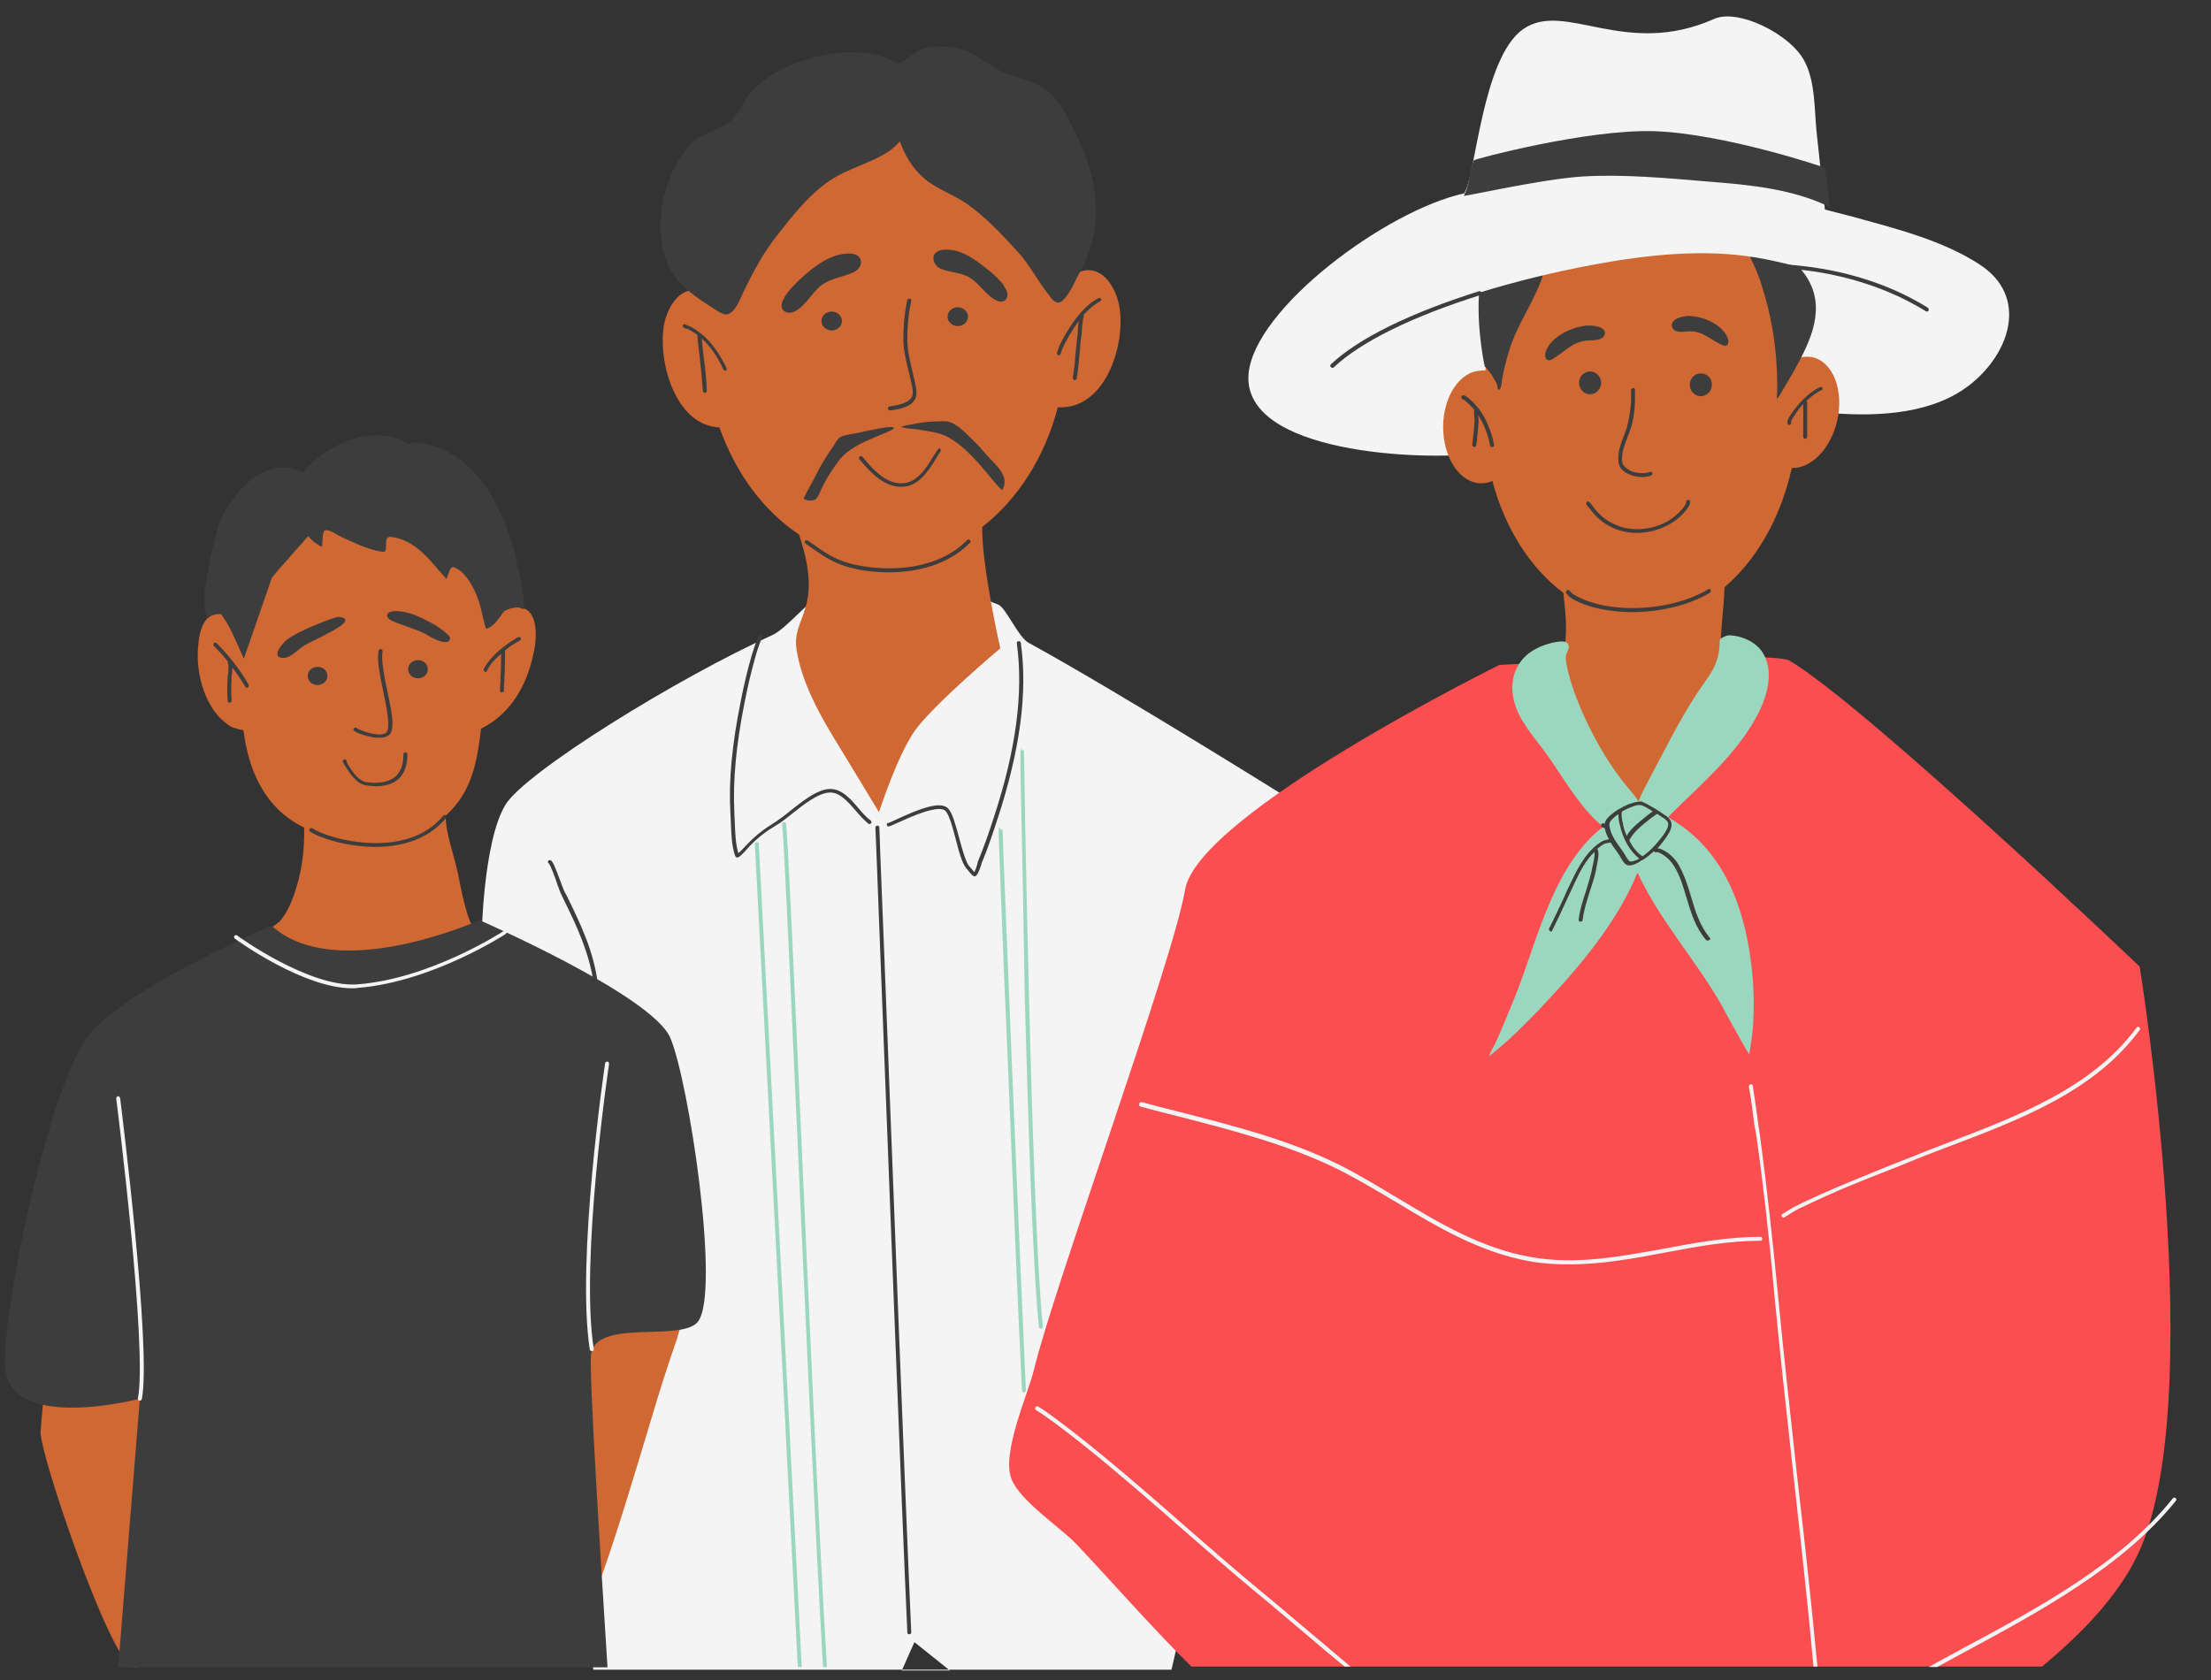 <?xml version="1.0" encoding="UTF-8"?><svg xmlns="http://www.w3.org/2000/svg" xmlns:xlink="http://www.w3.org/1999/xlink" height="426.6" preserveAspectRatio="xMidYMid meet" version="1.0" viewBox="-1.3 -4.2 561.2 426.6" width="561.2" zoomAndPan="magnify"><rect x="-1.3" y="-4.2" width="561.2" height="426.6" fill="#333333" stroke="none"/><g id="change1_1"><path clip-rule="evenodd" d="M296,419.9l11.2-48.5l20.5-171.7c0,0-44.2-27.7-67.9-40.7c-2.7-1.5-5.7-8.8-7.7-9.7c-14-5.8-29.1-7.3-45.3-2.1 c-2.7,0.9-8.5,8.2-12,9.8c-24.3,11-62.7,34.8-67.8,43.1c-5.8,9.5-6.1,34.8-6.1,34.8l28.4,184.8H296z M230.8,412.7l9,7.2h-12.2 L230.8,412.7z" fill="#f4f4f4" fill-rule="evenodd"/></g><g id="change2_1"><path d="M267.2,99.2c-3.3,12.7-10.2,23.4-19.2,30.4c-0.1,10.1,4.6,30.8,4.6,30.8s-16.2,13.6-21.4,20.5 c-4.6,6.2-9.4,21.1-9.4,21.1s-8.2-13.6-12-19.8c-3.8-6.3-7.7-13.8-8.9-21.4c-1.4-8.5,7.1-10,0.6-29.3c-9-6-16.1-15.6-20.2-27.2 c-10.6-0.4-15.4-15.3-14.2-25.1c0.5-4.4,3.7-11,9.2-9.5c0.8,0.2,1.5,0.6,2,1c4.2-26,22.8-45.6,45.1-45.6c22.2,0,40.7,19.4,45,45.2 c1-2.3,1.9-4.8,5-5.7c5.6-1.5,8.9,5.1,9.5,9.5C284.3,84.2,278.9,99.9,267.2,99.2z M129.1,150.1c-0.9,0.1-1.7,0.4-2.4,0.8 c-1,0.5-1.9,1.1-2.8,1.8c-0.3-1.6-0.8-3.3-1.5-4.9c-6.6-14.8-27.8-28.7-43.6-19.3l-8.1,6.1c-1.6-0.3-3.1,3.9-3.6,5 c-2.7,5.6-4.5,11.7-5.6,17.8c-1.7-2.8-4.4-6-7.6-5.8c-4.4,0.3-4.9,6.8-5,10c-0.2,5.7,1.9,13.6,6.8,17.5c0.9,0.8,1.8,1.4,2.8,1.6 c0.6,0.2,1.3,0.4,2,0.5c1.3,10.4,5.5,19.9,15.4,24.7c0.1,5.1-0.4,10.2-2.1,15.6c-0.9,2.9-2.1,5.9-4.1,8.2c-0.3,0.4-2.7,1.8-2.6,2.4 c0.2,1,2.2,1.8,3,2.2c3.1,1.4,6.6,2.3,9.9,3c11.1,2.5,29.8,3.6,38.9-5.5c0.1-0.1-0.9-2.2-1-2.3c-1.1-3-1.8-6.1-2.4-9.2 c-1.6-8.4-3.5-11.8-3.7-17.4c6.7-6,8-13.7,9-22.1c7.3-3.6,11.6-10.8,13.3-19C135.1,157.7,135.6,149,129.1,150.1z M36.8,346.2 l-26.5-0.6c-0.1-0.6-0.4,3.6-0.5,4.1c-0.2,3.2-0.6,6.4-0.8,9.6c-0.4,4.9,17.1,56.8,23.2,59.6c7.5,3.5,4.1-42.7,4.3-44.6 C37.3,365.3,37.9,355.3,36.8,346.2z M172,332.4l0.5,0.1C172.3,332.4,172.2,332.4,172,332.4z M149.4,333.1c-2.6,1.5-8,3.8-9.5,6.7 c-0.8,1.7,0.4,5,0.7,6.8c0.7,4.7,0.9,9.3,1.1,14c0.2,4.6-0.8,16.8,5.6,18c4,0.7-1.8,30.2,0,27.1c4.8-8,16.7-50.3,19.6-59.1 c1.2-3.7,2.4-7.4,3.7-11.1c0.2-0.6,0.6-2.8,1.3-3.1l-15.3-3.3C154.2,330.4,151.8,331.7,149.4,333.1z" fill="#cf6833"/></g><g id="change3_1"><path d="M131.7,150.4c0,0.1-1.2-0.3-1.4-0.4c-0.9-0.1-1.9,0.1-2.7,0.5c-0.4,0.1-0.7,0.3-1,0.5c-0.1,0.1-0.1,0.2-0.2,0.3 c-1,1.5-2.2,3.2-3.8,4c-0.7,0.3-0.8-0.6-0.9-1.1c-0.4-1.5-0.7-3-1.1-4.5c-0.8-3.2-3.3-8.7-6.7-9.9c-1.1-0.4-1.4,2.3-1.9,2.9 c-0.1,0.2-0.3-0.3-0.4-0.4c-0.3-0.3-0.6-0.7-0.9-1c-0.9-1-1.7-2-2.6-3c-2.8-3.1-5.8-5.6-10.1-6.2c-2.4-0.3-0.4,4-2.1,3.8 c-3.4-0.4-7.3-2.3-10.4-3.7c-1.1-0.5-2.9-1.9-4.2-1.8c-0.8,0.1-0.7,2.6-0.8,3.2c0,0.1,0,1.1-0.2,1c-1.2-0.6-2.4-1.5-3.4-2.7 c-1,1.2-2,2.4-2.9,3.3c-0.9,1-1.7,2-2.6,3c-1.1,1.2-2.2,2.4-3.2,3.7c-0.2,0.2-0.4,0.4-0.5,0.6L60.6,163c-1.4-2.9-2.5-5.9-4.1-8.7 c-0.5-0.9-1.1-1.7-1.7-2.6c-0.2,0-0.5,0-0.7,0c-2,0.1-2.7,1.2-2.7,1.1c-1-1.7-0.8-4.7-0.8-6.5c0-1.7,2.7-15.9,4.5-19.5 c2.6-5,7.4-10.7,13-12.1c1.7-0.4,5.6-0.4,7.4,1.2c1.9-2.5,4.4-4.4,7-6c6-3.7,14.4-5.2,19.9-1.3l1.3-0.5 c14.7,1.2,21.7,14.6,25.5,27.2c0.4,1.3,0.6,2.5,0.7,3.7c0.8,2.3,1.1,4.8,1.5,7.3c0.1,1,0.3,2,0.3,3.1 C131.7,149.6,131.8,150.2,131.7,150.4z M84.7,152.4c-0.8-0.1-10.8,3.7-13.4,6c-0.8,0.7-3.7,3.9-1.2,4.4c2,0.4,4-1.9,5.5-2.9 C77.7,158.4,90.9,153.2,84.7,152.4z M109.2,154.5c-2.8-1.5-5.8-3.2-9-3.5c-0.9-0.1-2.8-0.2-3.2,0.8c-0.3,0.7,0.7,1.4,1.2,1.6 c1.7,0.9,6.9,2.3,9.1,3.7c2.9,1.8,5.8,2.5,5.6,0.5C112.8,157,110,155,109.2,154.5z M96.2,182.1c-2.1,0.7-6.3-1-6.9-1.4 c-0.1-0.1-0.2-0.2-0.3-0.2c-0.3,0-0.5,0.2-0.6,0.4c-0.1,1,4.5,2,4.5,2c0.8,0.2,1.5,0.2,2.1,0.2c2.1,0,2.9-0.9,3.1-1.8 c0.6-2-0.2-6-1.1-10.1c-0.8-3.9-1.6-7.9-1.2-10c0.1-0.3-0.1-0.5-0.4-0.6c-0.3-0.1-0.5,0.1-0.6,0.4c-0.5,2.2,0.3,6.2,1.2,10.4 c0.8,3.9,1.6,7.9,1.1,9.7C97,181.6,96.7,181.9,96.2,182.1z M53.7,159.1c-0.2-0.2-0.5-0.2-0.7,0c-0.2,0.2-0.2,0.5,0,0.7 c1.3,1.3,2.4,2.5,3.5,3.9c0,0.1,0,0.2,0,0.3c0.3,0.7,0.2,1.8,0.1,2.7c0,0.3,0,0.5-0.1,0.7c-0.1,1.9-0.2,4.2,0,6.3 c0,0.3,0.2,0.5,0.5,0.5c0,0,0,0,0,0c0.3,0,0.5-0.3,0.5-0.5c-0.2-2.1-0.1-4.3,0-6.2c0-0.2,0-0.5,0.1-0.7c0-0.5,0.1-1,0.1-1.5 c1.2,1.6,2.3,3.2,3.3,4.9c0.1,0.2,0.3,0.2,0.4,0.2c0.1,0,0.2,0,0.2-0.1c0.2-0.1,0.3-0.4,0.2-0.7C59.6,165.8,56.9,162.3,53.7,159.1z M130.1,157.6c-4.3,2.6-7.2,5.3-8.6,8c-0.1,0.2,0,0.5,0.2,0.7c0.1,0,0.1,0.1,0.2,0.1c0.2,0,0.4-0.1,0.4-0.3c0.7-1.5,1.9-2.9,3.6-4.3 c0,2.7-0.1,5.7-0.3,9.3c0,0.3,0.2,0.5,0.5,0.5c0,0,0,0,0,0c0.3,0,0.5-0.2,0.5-0.5c0.2-3.9,0.3-7.1,0.3-10c0-0.1,0-0.1,0-0.2 c1.1-0.9,2.3-1.7,3.8-2.5c0.2-0.1,0.3-0.4,0.2-0.7C130.6,157.5,130.3,157.5,130.1,157.6z M86.6,188.8c-0.1-0.2-0.5-0.3-0.7-0.1 c-0.2,0.1-0.3,0.5-0.1,0.7l0.4,0.7c1.3,2,3,4.8,5.6,5.1c0.8,0.1,1.6,0.2,2.3,0.2c2.4,0,4.3-0.6,5.6-1.7c2.3-2,2.4-5.1,2.4-6.2l0-0.2 c0-0.3-0.2-0.5-0.5-0.5c-0.3,0-0.5,0.2-0.5,0.5l0,0.2c0,1-0.1,3.8-2.1,5.5c-1.5,1.3-4,1.8-7.2,1.4c-2.1-0.3-3.7-2.7-4.9-4.7 L86.6,188.8z M79.3,169.7c1.4,0,2.5-1,2.5-2.3s-1.1-2.3-2.5-2.3c-1.4,0-2.5,1-2.5,2.3S77.9,169.7,79.3,169.7z M107.3,165.7 c0-1.3-1.1-2.3-2.5-2.3s-2.5,1-2.5,2.3s1.1,2.3,2.5,2.3S107.3,167,107.3,165.7z M111.2,202.9c-9.2,11.2-28.6,6.2-33.2,3.2 c-0.2-0.2-0.5-0.1-0.7,0.1c-0.2,0.2-0.1,0.5,0.1,0.7c2.5,1.7,9.4,3.9,16.6,3.9c6.5,0,13.3-1.8,17.9-7.3c0.2-0.2,0.1-0.5-0.1-0.7 C111.7,202.6,111.4,202.7,111.2,202.9z" fill="#3d3d3d"/></g><g id="change4_1"><path clip-rule="evenodd" d="M255.4,371.2c-2.5-6.6,4.2-21.4,5.7-27.5c5-21,35.3-103.7,38.4-122c3.2-19.3,79.8-57.1,79.8-57.1 s69.2-3.7,73.6-1.1c20.1,12.1,88.9,77.7,88.9,77.7s18.1,111.6-0.8,149.9c-4.8,9.8-13.5,19.1-24,27.8H301.1 c-10.1-10-19.5-20.8-29.2-31.1C267.9,383.6,257.5,376.8,255.4,371.2z" fill="#fb4e50" fill-rule="evenodd"/></g><g id="change5_1"><path clip-rule="evenodd" d="M130.4,283.4c2.6,2.6,2.7,25.2-0.7,30.7c-7.3,12-24.5,6-27.5,1.1c-2.5-4-2.6-29-1.1-31.5 C103.1,280.3,127.1,280.2,130.4,283.4z" fill="#9bd7be" fill-rule="evenodd"/></g><g id="change1_2"><path clip-rule="evenodd" d="M370.3,44.9c3-4.1,4.5-34.3,15-41.7c10.6-7.4,25.8,7.5,48.5-2.6c6-2.7,19.3,3.8,22.9,10.7 c2.8,5.2,2.5,12.3,3.1,18.1c0.7,6.5,1.4,13.1,2.1,19.6c2.3,0.6,4.7,1.2,7,1.8c10.8,3,23,6,32.5,12.3c12,8,7.6,21.9-2.1,29.9 c-9.5,7.9-23.6,8.6-35.4,7.7l-89.8,10.2c-14.3,1.9-60,0.1-58.5-20.1C317,74.1,350.6,49.2,370.3,44.9z" fill="#f4f4f4" fill-rule="evenodd"/></g><g id="change2_2"><path clip-rule="evenodd" d="M375.7,89.9c3.4-24.9,19.7-43.8,39.4-43.8c18.9,0,34.7,17.5,38.9,41c1.6-0.7,3.2-0.9,4.8-0.6 c5.2,1.2,8,8.5,6.2,16.2c-1.7,7.1-6.6,12.1-11.5,11.9c-2.8,12.7-9,23.4-17.1,30.3c-0.1,6.8-1.8,14.5-0.4,21.1c0.5,2.4,9.8,1.1,8,6.2 c-0.7,1.9-29.3,31.1-31.2,31.7c-1.1,0.4-26.9-27.2-27.6-31.1c-0.3-1.6,8.7-4.5,9.5-7.2c2.2-7.6,1.5-13.1,0.8-19.3 c-8.3-6.2-14.8-16.3-18-28.4c-0.9,0.4-1.8,0.6-2.8,0.6c-5.4,0-9.7-6.4-9.7-14.3c0-7.9,4.4-14.3,9.7-14.3 C375,89.8,375.4,89.8,375.7,89.9z" fill="#cf6833" fill-rule="evenodd"/></g><g id="change3_2"><path d="M390.7,64.5c-2,7.2-6.9,13.3-9,20.5c-0.7,2.3-1.3,4.6-1.7,6.9c-0.1,0.5-0.2,2.5-0.7,2.8c-0.5,0.4-0.5-1-0.7-1.5 c-0.5-0.9-1-1.9-1.7-2.8c-0.4-0.5-0.8-1.1-1.3-1.5c-0.2-0.2-5-24.3,3-29.8c2.8-2,7.1-6.1,10.6-3.6C392,57.4,391.5,61.5,390.7,64.5z M455.3,63.6c-1.6-1.8-3.4-3.1-5.9-3.6l-6.7,1c0.2-0.1,0.8,1.4,0.9,1.5c0.9,1.9,1.7,3.9,2.3,5.9c2.2,6.8,3.5,14.2,3.8,21.3 c0.1,1.8,0.1,3.7,0.1,5.6c0,0.2-0.2,1.6,0,1.7c0.1,0.1,1.4-2.1,1.4-2.2c1.6-2.6,3.1-5.2,4.5-7.9C459.9,78.9,462,70.9,455.3,63.6z M430.4,90.6c-1.6,0-2.8,1.3-2.8,2.9c0,1.6,1.3,2.9,2.8,2.9s2.8-1.3,2.8-2.9C433.3,91.9,432,90.6,430.4,90.6z M405.1,93 c0-1.6-1.3-2.9-2.8-2.9c-1.6,0-2.8,1.3-2.8,2.9c0,1.6,1.3,2.9,2.8,2.9C403.8,95.9,405.1,94.6,405.1,93z M406,80.8 c0.7-2.3-3.8-2.5-5-2.3c-3.7,0.5-8.8,2.9-10,6.7c-0.4,1.4,0.3,2.5,1.5,1.9c3.1-1.7,4.9-4.3,8.7-4.8C402.4,82.1,405.4,82.5,406,80.8z M427.3,76c-1.1,0-5.1,0.7-4.1,3c0.7,1.6,3.3,0.9,4.5,0.9c3.4,0,5.4,2.4,8.4,3.6c1.1,0.5,1.6-0.7,1.1-2 C435.5,77.8,430.7,76.1,427.3,76z M411.4,115.8c1.2,0.7,2.7,1.1,4.1,1.1c0.8,0,1.7-0.1,2.3-0.4c0.3-0.1,0.4-0.4,0.3-0.6 c-0.1-0.3-0.4-0.4-0.6-0.3c-1.5,0.6-4,0.4-5.5-0.6c-0.7-0.4-1.6-1.2-1.6-2.4c-0.1-1.8,0.6-3.8,1.4-5.8c0.4-1.1,0.8-2.1,1.1-3.2 c0.5-1.9,0.7-3.8,0.8-5.8c0-0.7,0-1.4,0-2c0-0.1,0-0.3,0-0.5c0-0.6,0-1-0.4-1c-0.2,0-0.5,0.2-0.6,0.4c0,0.1,0,0.2,0,0.3 c0,0.1,0,0.2,0,0.3c0,0.2,0,0.4,0,0.5c0,0.6,0,1.2,0,1.9c-0.1,1.9-0.4,3.7-0.8,5.6c-0.2,1-0.6,2-1,3.1c-0.8,2-1.6,4.1-1.4,6.2 C409.4,113.9,410.1,115,411.4,115.8z M401.5,124.1c0.2,0.2,0.4,0.5,0.6,0.7c0.4,0.5,0.9,1.1,1.3,1.6c1.5,1.7,3.5,3,5.9,3.9 c1.5,0.5,3.1,0.8,4.8,0.8c3.7,0,7.6-1.3,10.4-3.6c0.7-0.6,3.2-2.8,3.2-4.3c0-0.3-0.2-0.5-0.5-0.5s-0.5,0.2-0.5,0.5 c0,0.8-1.4,2.4-2.8,3.6c-3.8,3.2-9.8,4.2-14.2,2.6c-2.2-0.8-4.1-2-5.5-3.6c-0.5-0.5-0.9-1-1.3-1.6c-0.7-0.9-1-1.3-1.4-1 c-0.2,0.2-0.2,0.5-0.1,0.7C401.4,124,401.4,124.1,401.5,124.1z M371.5,96.9c-1.1-0.9-1.4-0.8-1.6-0.7c-0.2,0.1-0.3,0.3-0.3,0.5 c0,0.3,0.2,0.5,0.5,0.5c0,0,0,0,0,0c0.2,0.1,0.6,0.4,0.7,0.5c0.7,0.6,1.4,1.3,2.1,2.1c-0.1,0.5,0,1.1,0,1.7c0,0.4,0.1,0.7,0.1,0.9 c-0.1,2.1-0.4,4.3-0.6,6.3c0,0.3,0.2,0.5,0.4,0.6c0,0,0,0,0.1,0c0.2,0,0.5-0.2,0.5-0.4c0.3-2.1,0.5-4.2,0.6-6.4c0-0.3,0-0.6-0.1-1 c0-0.1,0-0.2,0-0.3c1.5,2.3,2.6,5.2,3,7.7c0,0.2,0.2,0.4,0.5,0.4c0,0,0,0,0.1,0c0.3,0,0.5-0.3,0.4-0.6c-0.5-3-2-6.8-3.9-9.2 C373.2,98.5,372.3,97.6,371.5,96.9z M461.3,94.3c-0.1-0.2-0.4-0.3-0.7-0.2c-3.1,1.5-5.5,4.4-6.7,6l-0.1,0.2 c-1.1,1.4-1.7,2.5-1.3,3.2c0.1,0.2,0.3,0.2,0.4,0.2c0.1,0,0.2,0,0.2-0.1c0.2-0.1,0.3-0.4,0.2-0.7c0-0.1,0.1-0.6,1.2-2.1l0.1-0.2 c0.4-0.6,1-1.4,1.8-2.2l0,3.1c0,1.1,0,2.3,0,3.4v1.8c0,0.3,0.2,0.5,0.5,0.5s0.5-0.2,0.5-0.5V105c0-1.1,0-2.3,0-3.4l0-3.6 c0-0.2-0.1-0.3-0.2-0.4c1.1-1,2.3-2,3.7-2.7C461.3,94.9,461.4,94.6,461.3,94.3z M432.3,145.4c-6.3,3.8-15.7,5.5-24,4.5 c-3.2-0.4-5.8-1.1-8.1-2.1c-0.9-0.4-1.6-0.8-2.3-1.2c-0.1-0.1-0.4-0.4-0.5-0.5c-0.3-0.4-0.6-0.7-1-0.4c-0.2,0.1-0.3,0.5-0.2,0.7 c0.1,0.1,0.2,0.2,0.3,0.3c0,0,0.1,0.1,0.1,0.1c0.3,0.3,0.5,0.6,0.7,0.7c0.7,0.5,1.5,0.9,2.4,1.3c2.4,1,5.1,1.7,8.4,2.1 c1.6,0.2,3.2,0.3,4.9,0.3c7.1,0,14.5-1.8,19.7-4.9c0.2-0.1,0.3-0.4,0.2-0.7C432.8,145.3,432.5,145.2,432.3,145.4z" fill="#3d3d3d"/></g><g id="change1_3"><path clip-rule="evenodd" d="M320,98.2c0.2-1.9,4.2-4.3,5.5-5.3c6.4-5,13.6-9,21-12.4c17.9-8.1,37.3-13.9,56.6-17.5 c13.5-2.5,27.9-4.1,41.5-1.8c9.3,1.6,18.2,4.5,27,7.8c3.6,1.4,7.2,2.8,10.7,4.2c0.1,0,2.7,1.2,2.8,1c0.2-0.4-0.8-1.6-1-1.8 c-1.6-2-3.5-3.8-5.5-5.5c-8.2-7-17.1-13.2-26.7-18.3c-28.3-15.2-65.5-15.8-89.8,7.3" fill="#f4f4f4" fill-rule="evenodd"/></g><g id="change3_3"><path clip-rule="evenodd" d="M374.8,70.1c0.1,0.3-0.1,0.5-0.3,0.6c-17.5,5.5-30.4,11.9-37.3,18.4c-0.1,0.1-0.2,0.1-0.3,0.1 c-0.1,0-0.3-0.1-0.4-0.2c-0.2-0.2-0.2-0.5,0-0.7c7-6.6,20-13,37.7-18.6C374.4,69.7,374.7,69.9,374.8,70.1z M488,73.9 c-10.3-6.4-23-10.2-36.8-11c-0.3,0-0.5,0.2-0.5,0.5s0.2,0.5,0.5,0.5c13.6,0.8,26.1,4.6,36.3,10.9c0.1,0,0.2,0.1,0.3,0.1 c0.2,0,0.3-0.1,0.4-0.2C488.3,74.3,488.2,74,488,73.9z M463.3,48.9c-0.3-2.1-1.3-10.2-1.4-10.5c0-0.1-25.5-8.7-43.4-9.3 c-17.1-0.5-45.6,7.1-45.7,7.4c-1,2.1-1.2,6.6-2.4,8.6l-0.1,0.4c-0.2,0.3,20-4.3,30.2-4.9c10.3-0.6,21.2,0.4,31.8,1.3 c10.2,0.8,21.3,1.8,30.7,6.4L463.3,48.9z" fill="#3d3d3d" fill-rule="evenodd"/></g><g id="change5_2"><path clip-rule="evenodd" d="M414.6,199.2c0.7-1.9,1.7-3.6,2.5-5.2c3.9-7.3,7.7-15.1,12.3-22.1c2.9-4.5,5.8-7,5.8-13.5 c0-0.6,1.8-1.3,2.2-1.3c0.8,0,1.7,0.1,2.5,0.3c2.2,0.5,4.4,1.7,5.8,3.5c3.5,4.6,1.7,11.3-0.7,16c-5.2,10.1-14.1,17.6-22.1,25.5 c-0.2,0.2-0.5,0.5-0.8,0.9c13.5,7.6,19.2,21.7,21.1,37.2c0.6,4.9,0.8,10,0.5,14.9c-0.1,1.8-0.3,3.7-0.6,5.5 c-0.1,0.9-0.4,2.6-0.4,2.6s-1.7-2.7-2.4-4.1c-1.7-3-3.3-5.9-4.9-8.9c-6.5-11.2-15.5-21.2-21-33l-0.1-0.1 c-5.1,12.6-15,24.2-23.8,33.5c-2.9,3.1-5.9,6.1-8.9,8.9c-0.2,0.2-4.9,4.2-4.9,4.1c-0.1-0.3,1.3-2.8,1.5-3.1c1.4-3.1,2.7-6.3,4-9.4 c5.7-13.4,8.9-29.6,18.4-40.9c1.5-1.8,3.2-3.5,5.1-4.8c-0.8-0.6-1.5-1.2-1.9-1.6c-5-4.8-8.7-11.5-12.8-17.2c-3-4.1-7-8.4-8.1-13.5 c-1.2-5.3,0.8-10.3,5.5-12.8c1.4-0.8,3-1.3,4.6-1.7c0.6-0.1,2.6-0.5,3.3,0c1.5,1.2-0.3,2.5-0.2,4c0.7,7.2,6.9,21.4,14,30.6 C411,194.8,413,196.9,414.6,199.2z" fill="#9bd7be" fill-rule="evenodd"/></g><g id="change5_3"><path d="M258,205.1c-0.4-19.1-0.4-19.1,0-19.2l0.3,0.9l-0.2-0.5l0.5,0c0,0.7,1.8,116.6,4.8,146.3c0,0.3-0.2,0.5-0.4,0.5 c0,0,0,0-0.1,0c-0.3,0-0.5-0.2-0.5-0.4c-1.6-15.3-2.8-54.3-3.6-84.2C258.5,229.8,258.2,213.2,258,205.1z M252.8,224 c0.4,10.8,1,25.6,1.7,41.4c1.1,27.4,2.7,65.6,3.6,83.4c0,0.3,0.2,0.5,0.5,0.5c0,0,0,0,0,0c0.3,0,0.5-0.2,0.5-0.5 c-1.6-34.7-6-140.8-5.9-142.4l-0.5,0l0.1,0.5l-0.3-1c-0.4,0.1-0.4,0.1-0.2,5.3C252.4,214.2,252.6,218.6,252.8,224z M202.2,419 c-3.6-70.7-10.8-207.1-10.9-208.9c0-0.3-0.2-0.5-0.5-0.5c-0.3,0-0.5,0.2-0.5,0.5c0.1,1.8,7.3,138.2,10.9,208.9H202.2z M207.6,419h1 c-2.1-34.4-4.7-94.1-6.8-140.9c-1.8-39.7-3.2-71-3.6-73.2c-0.1-0.3-0.3-0.4-0.6-0.4c-0.3,0.1-0.4,0.3-0.4,0.6c0.4,2,1.8,33.4,3.6,73 C202.9,324.9,205.6,384.5,207.6,419z" fill="#9bd7be"/></g><g id="change3_4"><path d="M432.7,233.9c-2.5-3-3.6-6.5-4.7-10.2c-0.8-2.8-1.7-5.6-3.2-8.3c-1-1.7-2.3-2.9-3.8-3.7 c-0.7-0.4-1.2-0.5-1.6-0.5c0.8-0.9,1.6-1.9,2.4-3.1c0.7-1,1.4-2.3,1.1-3.5c-0.2-0.8-0.9-1.4-1.5-1.8l-0.2-0.1 c-1.3-1-4.3-2.8-5.8-3.4c-0.1,0-0.2,0-0.3,0c-0.1,0-0.2,0-0.2,0c-0.2,0-0.5,0-0.8,0.1c-0.7,0.1-1.4,0.4-2.1,0.6 c-2,0.9-3.5,1.8-4.7,2.9c-0.6,0.6-1.2,1.2-1.3,2.1c-0.1-0.1-0.2-0.2-0.4-0.2c-0.3,0-0.5,0.2-0.5,0.5c0,0.5,0.5,0.7,0.9,0.7 c0.2,1,0.6,2,1.1,2.9c-0.1,0-0.1,0-0.2,0c-0.4,0.1-0.9,0.2-1.4,0.4c-3.8,2.2-6,6.2-7.9,10.2c-0.7,1.4-1.4,2.9-2,4.3 c-1.2,2.6-2.4,5.2-3.7,7.7c-0.1,0.2,0,0.5,0.2,0.7c0.1,0,0.1,0.1,0.2,0.1c0.2,0,0.4-0.1,0.4-0.3c1.3-2.6,2.5-5.2,3.7-7.8 c0.7-1.4,1.3-2.9,2-4.3c1.3-2.8,2.8-5.7,5-7.8c0.2,0.8-0.3,2.9-0.5,3.8c-0.1,0.2-0.1,0.4-0.1,0.6c-0.4,1.8-1,3.7-1.5,5.4 c-0.8,2.4-1.6,4.8-1.9,7.4c0,0.3,0.2,0.5,0.4,0.5c0,0,0,0,0.1,0c0.2,0,0.5-0.2,0.5-0.4c0.3-2.5,1.1-4.9,1.8-7.2 c0.6-1.8,1.2-3.6,1.6-5.5c0-0.2,0.1-0.3,0.1-0.6c0.4-1.9,0.8-3.8,0.3-4.7c0,0,0,0-0.1-0.1c0.5-0.4,1.1-0.9,1.7-1.2 c0.3-0.2,0.7-0.2,1.1-0.3c0.2,0,0.4-0.1,0.6-0.1c0.5,0.8,1.1,1.6,1.6,2.3c0.2,0.3,0.4,0.6,0.6,0.9c0.1,0.1,0.2,0.3,0.3,0.5 c0.6,1.1,1.2,2,2,2.1c0.1,0,0.2,0,0.3,0c1.1,0,2.3-0.7,3.1-1.3l0.1,0c0,0,0,0,0,0l0.2-0.1c1-0.6,1.9-1.4,2.8-2.2c0,0,0,0.1,0.1,0.1 c0.2,0.2,0.4,0.3,0.6,0.1c0,0,0.3,0,1.1,0.4c1.3,0.7,2.5,1.8,3.4,3.3c1.5,2.5,2.3,5.3,3.1,8c1.1,3.6,2.2,7.4,4.9,10.6 c0.1,0.1,0.2,0.2,0.4,0.2c0.1,0,0.2,0,0.3-0.1C432.9,234.4,432.9,234.1,432.7,233.9z M412.5,200.8c0.6-0.2,1.2-0.5,1.8-0.6 c0.2,0,0.3,0,0.5,0c0,0,0.1,0,0.2,0c0.1,0,0.2,0,0.3,0c0.8,0.3,1.9,0.9,2.9,1.6c-1.7,1.2-4.7,3.6-5.8,5c-0.4,0.5-0.6,0.8-0.8,1.2 c-0.6-1.3-0.9-2.5-1-3.3c-0.2-0.7-0.3-1.4-0.3-2.1c0-0.1,0-0.2,0-0.3c0-0.2,0.1-0.4,0.1-0.5C411,201.5,411.7,201.1,412.5,200.8z M412.5,214.5c-0.4,0-1-1.1-1.3-1.6c-0.1-0.2-0.2-0.4-0.3-0.5c-0.2-0.3-0.4-0.6-0.6-0.9c-1.4-1.9-2.8-3.8-3.1-6.1 c-0.1-0.7,0.3-1.3,1-1.9c0.4-0.4,0.8-0.7,1.3-1c0,0.1,0,0.1,0,0.2c0,0.8,0.1,1.5,0.3,2.3c0.8,3.9,2.7,7,5,8.8 C414,214.2,413.1,214.6,412.5,214.5z M415.6,213.2c-1.5-1-2.5-2.4-3.3-3.9c0-0.1,0-0.1,0-0.2c0-0.1,0.2-0.5,1.1-1.7 c1.1-1.4,4.4-4,5.9-5c0.6,0.4,1.1,0.7,1.5,1l0.2,0.1c0.4,0.3,1,0.8,1.1,1.2c0.2,0.9-0.4,1.9-1,2.8 C419.3,210,417.5,211.9,415.6,213.2z" fill="#3d3d3d"/></g><g id="change3_5"><path clip-rule="evenodd" d="M264.7,70.4c-2.7-3.4-4.6-7.3-7.6-10.6c-4-4.4-8.4-9.1-13.2-12.4c-3.4-2.3-7.4-3.6-10.5-6.2 c-3-2.5-5-5.9-6.3-9.5c-0.8,0.9-1.7,1.7-2.6,2.4c-4.8,3.2-10.6,4.4-15.4,7.7c-5.2,3.6-9.2,8.7-13.1,13.7c-3.6,4.5-6.1,9.3-8.6,14.4 c-0.8,1.7-2,5.2-4.1,5.7c-1,0.3-2.7-1-3.5-1.5c-3-1.9-6.3-4.1-8.7-6.7c-8.3-9-4.8-27,3-35.1c3-3.1,7.8-3.4,10.7-6.4 c1.8-1.8,2.5-4.4,4.2-6.3c4.1-4.8,10.3-7.7,16.2-9.2c6.3-1.7,13.7-2.1,19.8,0.7c0.3,0.1,0.9,0.5,1.6,0.9c1.9-0.8,3.6-2.5,5.5-3.4 c2.9-1.4,6.6-1.1,9.7-0.5c4.3,0.9,7.3,4,11.1,5.8c4.4,2.1,9.3,2.4,12.9,6.1c3,3.1,4.8,7.2,6.6,11.1c5.2,11.3,6.6,22.8,0.4,33.8 c-1.4,2.4-2.4,5.5-4.6,7.4C266.7,73.4,265.5,71.5,264.7,70.4z M278.2,71.7c-0.1-0.2-0.4-0.3-0.7-0.2c-3.6,1.9-6.2,5.6-8.2,8.9 c-0.7,1.2-1.3,2.4-1.8,3.4c0,0.1-0.1,0.4-0.2,0.7c-0.1,0.2-0.2,0.5-0.2,0.6c0,0.1-0.1,0.1-0.1,0.2c-0.1,0.3,0.1,0.6,0.3,0.7 c0.1,0,0.1,0,0.2,0c0.3,0,0.4-0.3,0.7-1.2c0.1-0.3,0.2-0.5,0.2-0.6c0.5-1.1,1.1-2.2,1.8-3.4c0.7-1.2,1.5-2.4,2.3-3.5 c-0.1,0.5-0.1,1.2-0.2,2.1c0,0.2,0,0.3,0,0.4c-0.2,1.6-0.3,3.2-0.5,4.7c-0.2,2.4-0.4,4.8-0.8,7.2c0,0.3,0.1,0.5,0.4,0.6 c0,0,0.1,0,0.1,0c0.2,0,0.4-0.2,0.5-0.4c0.4-2.4,0.6-4.9,0.8-7.3c0.1-1.5,0.3-3.1,0.5-4.7c0,0,0-0.2,0-0.4c0.2-2.1,0.3-2.9,0.4-3.1 c0.1-0.1,0.2-0.3,0.1-0.4c0-0.1,0-0.1-0.1-0.2c1.2-1.4,2.6-2.6,4.2-3.5C278.2,72.2,278.3,71.9,278.2,71.7z M176.9,80.7 c-1-0.8-2-1.5-3-2c-0.2-0.1-0.6-0.2-0.9-0.4c-0.1,0-0.3-0.1-0.3-0.1c-0.1-0.1-0.2-0.1-0.3-0.1c-0.2,0-0.4,0.2-0.4,0.4 c0,0.4,0.2,0.5,0.8,0.7c0.3,0.1,0.7,0.2,0.8,0.3c0.7,0.4,1.4,0.8,2.1,1.3c0.1,1.9,0.4,3.8,0.6,5.7c0.3,2.8,0.6,5.7,0.8,8.5 c0,0.3,0.2,0.5,0.5,0.5c0,0,0,0,0,0c0.3,0,0.5-0.2,0.5-0.5c-0.1-2.9-0.4-5.8-0.8-8.6c-0.2-1.5-0.3-3.1-0.5-4.7 c2.1,1.9,3.9,4.4,5.5,7.9c0.1,0.2,0.3,0.3,0.4,0.3c0.1,0,0.1,0,0.2,0c0.2-0.1,0.3-0.4,0.2-0.7C181.2,85.4,179.3,82.7,176.9,80.7z M224.5,99c-0.3,0-0.5,0.3-0.4,0.6c0,0.2,0.2,0.4,0.5,0.4c0,0,0,0,0.1,0c2.2-0.3,5-0.8,6.1-2.6c0.9-1.3,0.4-3.2,0.1-4.6l-0.1-0.5 c-0.2-0.9-0.4-1.8-0.6-2.6c-0.6-2.6-1.2-5.1-1.2-7.7c0-2.1,0.1-4.3,0.4-6.5c0-0.3,0.3-2,0.5-2.8c0-0.1,0-0.3,0.1-0.4c0,0,0,0,0-0.1 l0,0c0-0.3,0-0.5-0.4-0.6c-0.3,0-0.5,0.2-0.6,0.4c0,0,0,0,0,0l-0.1,0.4c-0.2,0.9-0.4,2.5-0.5,2.9c-0.3,2.3-0.4,4.5-0.4,6.7 c0,2.8,0.7,5.4,1.3,7.9c0.2,0.9,0.4,1.7,0.6,2.6l0.1,0.5c0.3,1.2,0.7,2.9,0,3.8C228.9,98.4,225.7,98.8,224.5,99z M236.7,110 c-0.4,0.5-0.8,1.2-1.2,1.8c-1.8,3-4.1,6.7-8,6.7c0,0,0,0-0.1,0c-4.1,0-7.4-3.9-9-5.8c-0.5-0.6-0.7-0.8-0.9-1 c-0.2-0.2-0.5-0.1-0.7,0.1c-0.2,0.2-0.1,0.5,0.1,0.7c0.1,0.1,0.4,0.4,0.7,0.8c1.6,1.8,5.2,6.1,9.8,6.1c0,0,0,0,0.1,0 c4.4,0,6.9-4.2,8.8-7.2c0.4-0.7,0.8-1.3,1.1-1.8c0.2-0.2,0.1-0.5-0.1-0.7S236.8,109.8,236.7,110z M207.1,68.3c2.6-2,5.7-2.1,8.5-3.5 c1.2-0.6,2.1-2.1,1.4-3.4c-0.8-1.5-3.1-1.3-4.5-1.1c-4,0.7-7.3,3.3-10.3,6c-1.3,1.2-2.6,2.5-3.7,3.9c0,0-0.8,1.1-0.7,1.2 c-1.9,2.8,0.3,4.5,2.5,3.5C203,73.7,204.8,70.1,207.1,68.3z M252.7,67.3c-1.1-1.3-2.4-2.4-3.7-3.4c-2.9-2.3-6.1-4.6-9.6-4.7 c-1.2-0.1-3.2,0-3.7,1.6c-0.4,1.3,0.6,2.7,1.7,3.2c2.6,1.1,5.2,0.8,7.8,2.5c2.2,1.5,4.3,4.8,6.7,5.7c2,0.8,3.6-1.2,1.6-3.8 C253.6,68.3,252.8,67.3,252.7,67.3z M207.2,77.3c0,1.3,1.2,2.4,2.6,2.4s2.6-1.1,2.6-2.4s-1.2-2.4-2.6-2.4S207.2,75.9,207.2,77.3z M241.8,78.6c1.4,0,2.6-1.1,2.6-2.4s-1.2-2.4-2.6-2.4s-2.6,1.1-2.6,2.4S240.4,78.6,241.8,78.6z M216.4,105.7c-1.3,0.3-3.1,0.4-4.3,1 c-0.9,0.5-1.5,1.9-2.1,2.7c-1.7,2.4-3.2,4.9-4.5,7.6c-0.7,1.4-1.5,2.7-2.2,4.1c0,0.1-0.7,1.2-0.6,1.3c0.7,0.6,2.6,0.7,3.2,0 c0.8-1,1.2-2.4,1.8-3.5c1.2-2.3,2.6-4.5,4.2-6.5c3.4-4.4,12.8-6.7,13.6-7.8C226.2,103.4,218.5,105.3,216.4,105.7z M245.8,107.7 c-1.6-1.6-4-4.2-6.2-4.8c-0.9-0.3-2.2-0.1-3.1-0.1c-2.8-0.1-8.1,1-8.9,1.3c-0.8,0.3,3.1,0.6,3.9,0.7c2.6,0.5,5.6,0.7,7.9,2 c3.6,2,6.8,5.5,9.4,8.6c1.1,1.3,2.1,2.6,3.2,3.8c0.1,0.1,1,1.1,1.1,1c2.1-3.5-1.9-6.6-3.9-8.8C248.1,110.1,247,108.8,245.8,107.7z" fill="#3d3d3d" fill-rule="evenodd"/></g><g id="change3_6"><path d="M203,133.7c-0.1-0.2-0.1-0.5,0.1-0.6c0.3-0.3,0.5-0.2,1.7,0.7l0.2,0.1c0.6,0.4,1.1,0.8,1.7,1.2l0.6,0.4 c2.8,1.9,5.6,3.1,8.6,3.7c8.9,1.9,21,1.2,28.3-6.3c0.2-0.2,0.5-0.2,0.7,0c0.2,0.2,0.2,0.5,0,0.7c-5.4,5.5-13.2,7.5-20.6,7.5 c-3,0-6-0.3-8.6-0.9c-3.1-0.7-6.1-1.9-8.9-3.9l-0.6-0.4c-0.6-0.4-1.2-0.8-1.7-1.2l-0.2-0.1c-0.2-0.1-0.7-0.5-0.9-0.7 C203.2,133.9,203.1,133.8,203,133.7z M216.7,201.1c-2.1-2.5-4.4-5.1-7.4-5c-3.2,0.1-6.9,3.1-10.2,5.7c-1.3,1.1-2.6,2-3.6,2.7 c-2.8,1.7-5,3.4-6.9,5.4c-0.1,0.1-0.2,0.2-0.3,0.3c-1.2,1.3-1.8,1.9-2.2,2.2c-0.7-2.3-0.8-5.3-0.9-7.9c0-0.8-0.1-1.5-0.1-2.2 c-0.4-8.3,0.4-17.2,2.6-28.2c0.8-4.1,1.7-7.9,2.7-11.4c0.5-1.9,1.1-3.5,1.7-5c0.1-0.2,0-0.5-0.3-0.6c-0.3-0.1-0.5,0-0.6,0.3 c-0.7,1.5-1.2,3.2-1.8,5.1c-1,3.5-1.9,7.3-2.7,11.4c-2.2,11-3.1,20.1-2.6,28.4c0,0.7,0.1,1.4,0.1,2.1c0.1,2.9,0.2,6.2,1.1,8.7 c0.1,0.2,0.2,0.3,0.4,0.4c0,0,0.1,0,0.1,0c0.4,0,1-0.4,3.1-2.8c0.1-0.2,0.2-0.3,0.3-0.3c1.8-1.9,4-3.6,6.7-5.2 c1.1-0.6,2.3-1.6,3.7-2.7c3-2.4,6.8-5.4,9.7-5.5c2.5-0.1,4.6,2.3,6.6,4.6c1,1.2,2.1,2.4,3.2,3.3c0.2,0.2,0.5,0.1,0.7-0.1 c0.2-0.2,0.1-0.5-0.1-0.7C218.7,203.4,217.7,202.3,216.7,201.1z M257.8,159c0-0.3-0.3-0.5-0.6-0.4c-0.3,0-0.5,0.3-0.4,0.6 c1.7,12.5-0.2,27-5.9,44.3c-1.4,4.3-2.6,7.7-3.9,10.8c-0.1,0.1-0.1,0.4-0.2,0.7c-0.1,0.5-0.5,1.7-0.8,2.2c-0.2-0.2-0.5-0.6-1.1-1.3 c-0.1-0.1-0.2-0.2-0.2-0.2c-0.9-1.1-1.7-4.1-2.5-7c-0.9-3.3-1.7-6.4-2.8-7.6c-2-2.2-7.9,0.3-13.3,2.8c-0.8,0.4-1.7,0.8-1.9,0.8 c-0.3,0-0.5,0.3-0.4,0.5c0,0.3,0.3,0.5,0.5,0.4c0.3,0,0.8-0.3,2.2-0.9c3.1-1.4,10.5-4.8,12.2-3c1,1.1,1.8,4.2,2.6,7.2 c0.8,3.2,1.6,6.1,2.7,7.4c0,0,0.1,0.1,0.2,0.2c1,1.3,1.5,1.8,1.9,1.8c0.1,0,0.2,0,0.2-0.1c0.6-0.3,1-1.5,1.5-3 c0.1-0.3,0.1-0.5,0.2-0.6c1.3-3.1,2.5-6.6,3.9-10.9C257.6,186.3,259.6,171.6,257.8,159z M221.9,205.9c0-0.3-0.2-0.5-0.5-0.5 c-0.3,0-0.5,0.3-0.5,0.5c0,0.4,0.5,11.5,1.1,28.4c1.8,46.4,5.5,142.9,7,175.9c0,0.3,0.2,0.5,0.5,0.5c0,0,0,0,0,0 c0.3,0,0.5-0.2,0.5-0.5c-1.5-33-5.2-129.5-7-175.9C222.3,217.4,221.9,206.3,221.9,205.9z M141.9,222c-0.1-0.2-0.4-1-0.7-1.8 c-1.6-4.4-2.2-5.7-2.7-6c-0.2-0.1-0.6,0-0.7,0.2c-0.1,0.2,0,0.5,0.2,0.6c0.4,0.4,1.7,3.8,2.2,5.4c0.3,0.9,0.6,1.6,0.7,1.9l0.8,1.7 c3.4,6.9,6.5,13.5,7.7,21.4c0,0.2,0.2,0.4,0.5,0.4c0,0,0,0,0.1,0c0.3,0,0.5-0.3,0.4-0.6c-1.1-8.1-4.3-14.7-7.7-21.7L141.9,222z" fill="#3d3d3d"/></g><g id="change3_7"><path clip-rule="evenodd" d="M34.2,350.9c0,0-32.3,8.5-34.1-7.4c-1.4-12.5,10.3-68.8,20.3-83.8c8-12.1,47.2-28.9,47.2-28.9 c16.5,15,52.8-1.4,52.8-1.4s43.6,19,48.4,29.8c4.7,10.8,12.9,65,7,72.2c-4.3,5.2-26.1-1-27.1,8.4c-0.5,4.9,2.5,52.6,4.2,79.3H28.7 L34.2,350.9z" fill="#3d3d3d" fill-rule="evenodd"/></g><g id="change1_4"><path d="M451.1,304L451.1,304C451.1,304,451.1,304,451.1,304C451.1,304,451.1,304,451.1,304l0.2-0.1c0,0,0,0,0,0 c0.8-0.5,2.4-1.5,3.2-1.9c2.1-1.1,4.3-2,6.4-3c5.1-2.3,10.4-4.4,15.5-6.5c1.9-0.8,3.8-1.5,5.8-2.3c3.5-1.4,7-2.8,10.7-4.2 c18-6.9,36.7-13.9,48.1-29.3c0.2-0.2,0.5-0.3,0.7-0.1c0.2,0.2,0.3,0.5,0.1,0.7c-11.5,15.6-30.3,22.7-48.5,29.6 c-3.7,1.4-7.2,2.7-10.7,4.2c-1.9,0.8-3.8,1.5-5.8,2.3c-5.1,2-10.4,4.1-15.4,6.4c-2.2,1-4.3,2-6.4,3c-0.6,0.3-2.1,1.2-3.3,2 c-0.1,0.1-0.2,0.1-0.3,0.1c-0.2,0-0.3-0.1-0.4-0.2C450.8,304.5,450.9,304.2,451.1,304z M488.3,419h2.1c2.2-1.2,4.4-2.4,6.8-3.7 c18.9-10.2,40.3-21.7,53.8-38.5c0.2-0.2,0.1-0.5-0.1-0.7c-0.2-0.2-0.5-0.1-0.7,0.1c-13.3,16.7-34.7,28.1-53.5,38.2 C493.7,416,491,417.5,488.3,419z M288.1,276.7c3.6,1,7.2,1.9,10.8,2.8c13.1,3.4,26.6,6.9,39.1,13c5.2,2.6,10.2,5.6,15.1,8.5 c10.4,6.3,21.2,12.7,33.8,15c3.4,0.6,6.7,0.8,10.1,0.8c8.2,0,16.4-1.5,24.3-3c7.9-1.5,16.1-3,24.2-3c0.3,0,0.5-0.2,0.5-0.5 s-0.2-0.5-0.5-0.5c-8.2,0-16.5,1.5-24.4,3c-11.1,2-22.5,4.2-34,2.1c-12.4-2.2-23.1-8.6-33.4-14.8c-4.9-2.9-9.9-6-15.1-8.6 c-12.5-6.2-26.1-9.7-39.3-13.1c-3.5-0.9-7.2-1.8-10.8-2.8c-0.3-0.1-0.5,0.1-0.6,0.3S287.8,276.6,288.1,276.7z M261.7,353.8 c1.6,1,3.1,2.1,4.5,3.1c4.5,3.3,8.8,6.8,12.1,9.5c6.9,5.7,13.8,11.7,20.4,17.5c6.2,5.4,12.6,11,19,16.3c4.4,3.6,8.8,7.4,13.1,11 c3,2.6,6.1,5.2,9.2,7.7h1.5c-3.4-2.8-6.7-5.7-10.1-8.5c-4.3-3.6-8.7-7.4-13.1-11c-6.4-5.3-12.8-10.9-19-16.3 c-6.6-5.8-13.5-11.8-20.4-17.5c-3.3-2.7-7.6-6.2-12.2-9.6c-1.4-1-2.9-2.2-4.5-3.1c-0.2-0.1-0.5-0.1-0.7,0.2 C261.4,353.4,261.4,353.7,261.7,353.8z M444.5,284.1c1.8,12.8,3.3,26.1,4.6,40.7c1.5,15.7,3.3,31.7,5,47.2 c1.7,15.4,3.5,31.2,4.9,46.9h1c-1.5-15.8-3.2-31.6-5-47c-1.7-15.5-3.5-31.5-5-47.2c-1.4-14.6-2.9-28-4.6-40.8l-0.4-2.6 c-0.4-3.2-0.9-6.5-1.4-9.8c0-0.3-0.3-0.5-0.6-0.4c-0.3,0-0.4,0.3-0.4,0.6c0.6,3.2,1,6.5,1.4,9.7L444.5,284.1z" fill="#f4f4f4"/></g><g id="change1_5"><path d="M29.2,274.6c0.3,2.6,8,63.5,5.5,76.4c0,0.2-0.3,0.4-0.5,0.4c0,0-0.1,0-0.1,0c-0.3-0.1-0.4-0.3-0.4-0.6 c2.5-12.7-5.4-75.4-5.5-76.1c0-0.3,0.2-0.5,0.4-0.6C28.9,274.1,29.1,274.3,29.2,274.6z M153.3,265.9c0-0.3-0.1-0.5-0.4-0.6 c-0.3,0-0.5,0.1-0.6,0.4c-0.1,0.5-7.4,50.1-3.9,72.7c0,0.2,0.2,0.4,0.5,0.4c0,0,0.1,0,0.1,0c0.3,0,0.5-0.3,0.4-0.6 C145.9,315.8,153.2,266.4,153.3,265.9z M126.5,232.2c-0.2,0.1-18.5,12.1-37.1,13.5c-12.1,0.9-30.3-12.2-30.5-12.4 c-0.2-0.2-0.5-0.1-0.7,0.1c-0.2,0.2-0.1,0.5,0.1,0.7c0.7,0.5,17.4,12.6,29.8,12.6c0.5,0,0.9,0,1.4-0.1c18.9-1.5,37.4-13.6,37.6-13.7 c0.2-0.2,0.3-0.5,0.1-0.7C127,232.1,126.7,232,126.5,232.2z" fill="#f4f4f4"/></g></svg>